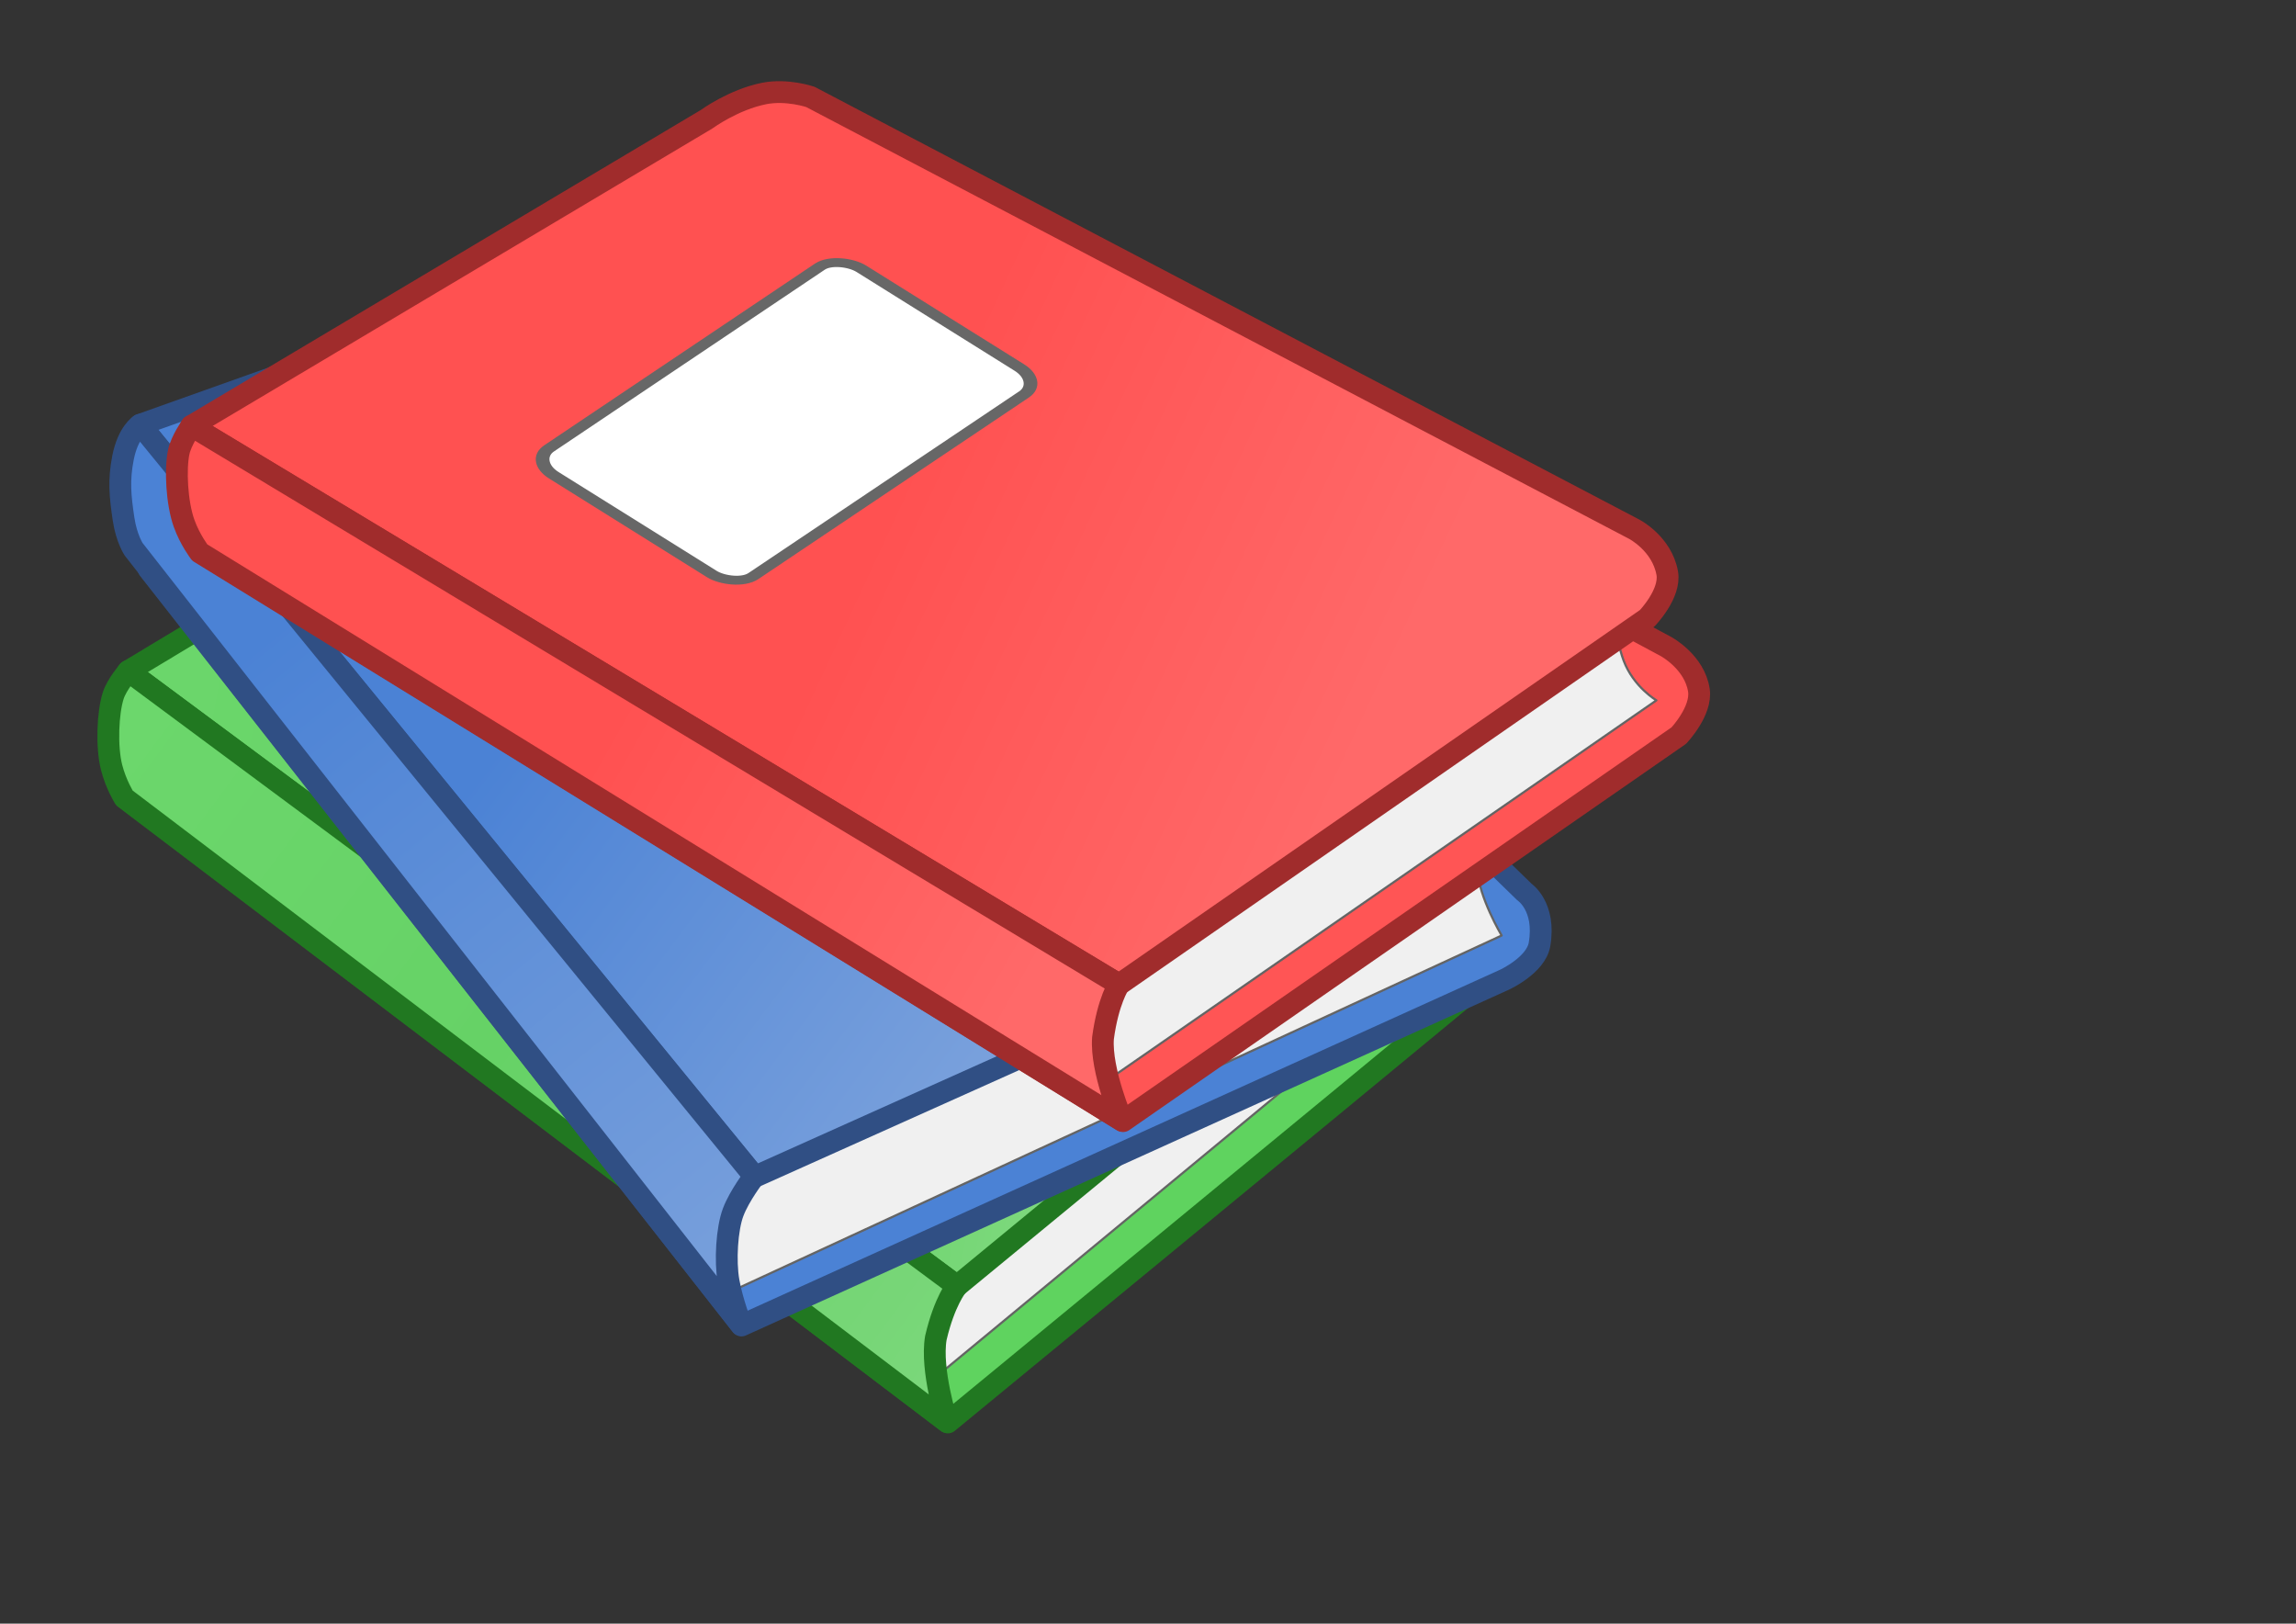 <svg xmlns="http://www.w3.org/2000/svg" xmlns:xlink="http://www.w3.org/1999/xlink" viewBox="0 0 1052.4 744.09"><rect x="0" y="0" width="1052.4" height="744.09" fill="#333333" stroke="none"/><defs><linearGradient id="b"><stop offset="0" stop-color="#ff6969"/><stop offset="1" stop-color="#ff5151"/></linearGradient><linearGradient id="a"><stop offset="0" stop-color="#4b82d5"/><stop offset="1" stop-color="#80a5dd"/></linearGradient><linearGradient id="c" y2="252.48" gradientUnits="userSpaceOnUse" x2="65.363" gradientTransform="translate(-54 18)" y1="393.03" x1="815.92"><stop offset="0" stop-color="#abe6ab"/><stop offset=".5" stop-color="#66d266"/><stop offset="1" stop-color="#6cd76c"/></linearGradient><linearGradient id="d" y2="318.36" gradientUnits="userSpaceOnUse" x2="104.71" gradientTransform="translate(-54 18)" y1="689.37" x1="603.98"><stop offset="0" stop-color="#8edc8e"/><stop offset=".232" stop-color="#7ad77a"/><stop offset=".633" stop-color="#66d266"/><stop offset="1" stop-color="#6cd76c"/></linearGradient><linearGradient id="e" y2="413.47" xlink:href="#a" gradientUnits="userSpaceOnUse" x2="610.08" gradientTransform="translate(-72.063 25.903)" y1="229.87" x1="365.71"/><linearGradient id="f" y2="603.31" xlink:href="#a" gradientUnits="userSpaceOnUse" x2="463.8" gradientTransform="translate(-72.063 25.903)" y1="267.24" x1="191.36"/><linearGradient id="g" y2="171.37" xlink:href="#b" gradientUnits="userSpaceOnUse" x2="422.9" gradientTransform="rotate(-.658 2084.516 -152.96)" y1="276.36" x1="641.72"/><linearGradient id="h" y2="320.82" xlink:href="#b" gradientUnits="userSpaceOnUse" x2="269.1" gradientTransform="rotate(-.658 2084.516 -152.96)" y1="433.72" x1="464.36"/></defs><g stroke-linejoin="round"><path d="M323.95 203.84L57.33 365.63l377.13 286.25s170.95-140.53 251.85-207.44c0 0 12.091-10.178 11.15-19.77-1.73-17.64-13.016-21.365-13.016-21.365l-316.13-202.15s-10.304-4.675-20.937-3.609c-14.33 1.437-23.418 6.302-23.418 6.302z" stroke="#217821" stroke-linecap="round" stroke-width="10" fill="#5fd35f"/><path d="M680.02 423.58L423.05 635.97l-8.614-22.172 4.47-32.7 246.59-201.63s-2.257 13.943 1.114 26.492c3.372 12.55 13.408 17.626 13.408 17.626z" stroke="#646464" fill="#f0f0f0"/><path d="M304.28 159.84L58.75 307.59 438.63 589.4l238.01-195.87s12.091-10.178 11.15-19.77c-1.73-17.64-13.016-21.365-13.016-21.365l-322.14-198.15s-10.304-4.675-20.937-3.609c-14.33 1.437-27.411 9.206-27.411 9.206z" stroke="#217821" stroke-linecap="round" stroke-width="10" fill="url(#c)"/><path d="M58.813 307.56s-5.278 6.135-6.914 11.232c-2.476 7.71-3.194 23.309-.737 32.947 1.992 7.808 5.85 13.954 5.85 13.954l377.07 285.98s-7.627-23.835-5.119-38.523c3.912-16.8 9.693-23.807 9.693-23.807z" stroke="#217821" stroke-linecap="round" stroke-width="10" fill="url(#d)"/></g><rect ry="12.49" rx="10.171" transform="matrix(.86 -.51 .817 .576 0 0)" height="110.42" width="169.87" y="402.48" x="-158.37" fill-rule="evenodd" stroke="#676767" stroke-width="5.286" fill="#fff"/><g stroke-linejoin="round" stroke-linecap="round"><path d="M387.14 144.98L68.13 260.83l271.73 346.61 349.8-158.48s14.354-6.614 15.986-16.113c3.002-17.468-6.895-24.048-6.895-24.048l-263.5-256.42s-8.7-7.236-19.234-9.023c-14.199-2.408-28.87 1.62-28.87 1.62z" stroke="#304f84" stroke-width="10" fill="#4b82d5"/><path d="M688.3 428.73L333.07 592.77l-11.974-26.743 8.382-37.519 353.24-158.46s-5.9 16.595-5.434 28.769c.466 12.174 11.018 29.91 11.018 29.91z" stroke="#646464" fill="#f0f0f0"/><path d="M395.25 76.823L64.24 194.673l281.74 344.61 357.79-160.48s14.354-6.614 15.986-16.113c3.002-17.468-6.895-24.048-6.895-24.048l-269.5-254.41s-8.7-7.236-19.234-9.023c-14.199-2.408-28.87 1.62-28.87 1.62z" stroke="#304f84" stroke-width="10" fill="url(#e)"/><path d="M64.283 194.66s-5.561 3.305-7.893 15.084c-2.058 10.391-1.306 17.722.255 28.174 1.331 8.917 4.633 13.827 4.633 13.827l278.41 355.41s-4.09-10.606-5.745-19.904-.772-24.13 2.117-31.738c2.888-7.608 9.674-16.411 9.674-16.411z" stroke="#304f84" stroke-width="10" fill="url(#f)"/></g><rect transform="matrix(.941 -.338 .665 .747 0 0)" rx="11.588" ry="11.816" height="104.46" width="193.53" y="305.87" x="9.333" fill-rule="evenodd" stroke="#676767" stroke-width="5.488" fill="#fff"/><g stroke-linejoin="round"><path d="M319.7 88.458L91.87 253.128l422.9 260.66 254.74-176.69s10.622-11.219 9.198-20.751c-1.933-12.939-15.009-20.014-15.009-20.014l-400.11-214.83s-10.706-3.662-21.187-1.58c-14.125 2.809-22.704 8.524-22.704 8.524z" stroke="#a02c2c" stroke-linecap="round" stroke-width="10" fill="#f55"/><path d="M759.24 320.95l-257.36 178.1-10.71-21.24 1.31-32.98 248.06-168.4s-.907 14.095 3.656 26.263c4.563 12.167 15.041 18.255 15.041 18.255z" stroke="#646464" fill="#f0f0f0"/><path d="M323.87 54.647L87.7 195.217l425.22 255.99 242.07-167.85s10.912-11.266 9.198-20.751c-2.428-13.434-15.009-20.014-15.009-20.014l-377.72-198.17s-10.706-3.662-21.187-1.58c-14.125 2.809-26.399 11.799-26.399 11.799z" stroke="#a02c2c" stroke-linecap="round" stroke-width="10" fill="url(#g)"/><path d="M87.76 195.18s-4.664 6.614-5.803 11.845c-1.722 7.913-.938 23.508 2.435 32.865 2.733 7.58 7.164 13.327 7.164 13.327l422.81 260.41s-9.883-22.991-8.799-37.853c2.28-17.098 7.36-24.628 7.36-24.628z" stroke="#a02c2c" stroke-linecap="round" stroke-width="10" fill="url(#h)"/></g><rect transform="matrix(.83 -.557 .848 .53 0 0)" rx="10.171" ry="12.49" height="110.42" width="169.87" y="340.64" x="-54.988" fill-rule="evenodd" stroke="#676767" stroke-width="5.286" fill="#fff"/></svg>